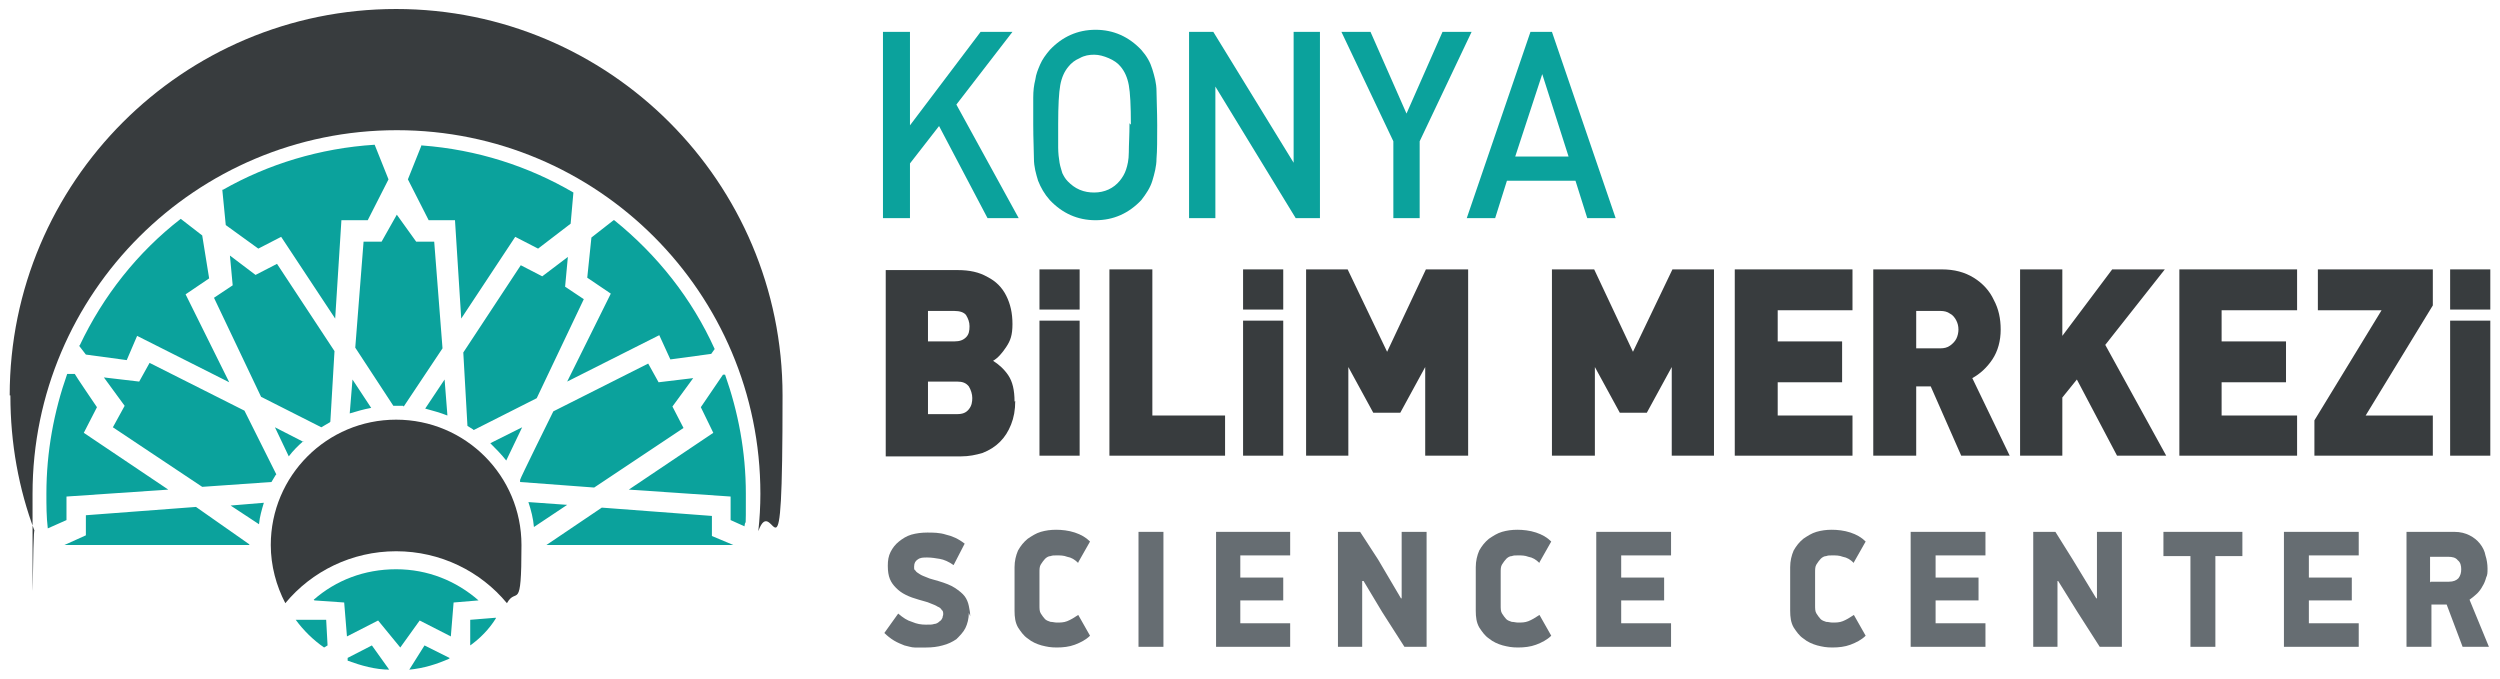 <?xml version="1.0" encoding="UTF-8"?>
<svg xmlns="http://www.w3.org/2000/svg" version="1.1" viewBox="0 0 361 98.1">
  <defs>
    <style>
      .cls-1 {
        fill: #0ba29c;
      }

      .cls-2 {
        fill: #383c3e;
      }

      .cls-3 {
        fill: #666d72;
      }
    </style>
  </defs>
  <!-- Generator: Adobe Illustrator 28.6.0, SVG Export Plug-In . SVG Version: 1.2.0 Build 709)  -->
  <g>
    <g id="katman_1">
      <g>
        <polygon class="cls-1" points="147.1 31.5 142.6 31.5 135.6 18.2 131.4 23.6 131.4 31.5 127.5 31.5 127.5 4.6 131.4 4.6 131.4 18.1 141.6 4.6 146.2 4.6 138.1 15.1 147.1 31.5"/>
        <path class="cls-1" d="M163.3,18c0-2.7-.1-4.6-.3-5.7-.2-1.1-.6-2-1.2-2.7-.4-.5-1-.9-1.7-1.2-.7-.3-1.4-.5-2.1-.5s-1.4.1-2.1.5c-.7.3-1.2.7-1.6,1.2-.6.7-1,1.6-1.2,2.7-.2,1.1-.3,3-.3,5.6s0,2.6,0,3.4c0,.8.1,1.6.2,2.2.1.6.3,1.1.4,1.5.2.4.4.8.8,1.2.5.5,1,.9,1.7,1.2.7.3,1.4.4,2.1.4,1.5,0,2.8-.6,3.7-1.7.4-.5.7-1,.9-1.6.2-.6.4-1.4.4-2.5,0-1.1.1-2.5.1-4.2M167.1,18c0,2.1,0,3.8-.1,4.9,0,1.1-.3,2.2-.6,3.2-.3,1-.9,1.9-1.6,2.8-1.8,1.9-4,2.9-6.6,2.9s-4.8-1-6.6-2.9c-.8-.9-1.3-1.8-1.7-2.8-.3-1-.6-2-.6-3.2,0-1.1-.1-2.8-.1-4.9s0-2.9,0-3.9c0-1,.1-1.8.3-2.6.1-.8.4-1.5.7-2.2.3-.7.8-1.4,1.4-2.1,1.8-1.9,4-2.9,6.6-2.9s4.8,1,6.6,2.9c.8.9,1.3,1.8,1.6,2.8.3,1,.6,2,.6,3.2,0,1.1.1,2.8.1,4.9"/>
        <polygon class="cls-1" points="190.6 31.5 187.1 31.5 175.5 12.5 175.5 31.5 171.7 31.5 171.7 4.6 175.2 4.6 186.8 23.5 186.8 4.6 190.6 4.6 190.6 31.5"/>
        <polygon class="cls-1" points="212.5 4.6 205 20.4 205 31.5 201.2 31.5 201.2 20.4 193.7 4.6 197.9 4.6 203.1 16.4 208.3 4.6 212.5 4.6"/>
        <path class="cls-1" d="M226.5,22.6l-3.8-11.9-3.9,11.9h7.7ZM233.3,31.5h-4.1l-1.7-5.4h-9.9l-1.7,5.4h-4.1l9.2-26.9h3.1l9.2,26.9Z"/>
        <path class="cls-1" d="M6.7,71.3c0-6.1,1.1-11.9,3-17.3h1.1c0,.1,3.2,4.8,3.2,4.8l-1.9,3.7,12.2,8.2-14.7,1v3.4l-2.7,1.2c-.2-1.7-.2-3.3-.2-5M11.5,49.9c3.4-7.2,8.4-13.5,14.6-18.3l3.1,2.4,1,6.2-3.4,2.3,6.3,12.7-13.3-6.7-1.5,3.5-5.9-.8-1-1.3ZM32.2,27.4c6.5-3.7,14-6,21.9-6.5l2,5-3,5.9h-3.8l-.9,14.2-7.8-11.8-3.3,1.7-4.7-3.4-.5-5.1ZM60.9,21c8,.6,15.4,3,21.9,6.8l-.4,4.5-4.7,3.6-3.3-1.7-7.8,11.8-.9-14.2h-3.8l-3-5.9,2-5ZM88.7,31.8c6.2,5,11.2,11.3,14.5,18.6l-.5.7-5.9.8-1.6-3.5-13.3,6.7,6.3-12.7-3.4-2.3.6-5.8,3.2-2.5ZM104.7,54.1c1.9,5.4,3,11.1,3,17.2s0,3.2-.2,4.7l-2-.9v-3.4l-14.7-1,12.2-8.2-1.8-3.7,3.2-4.7h.4ZM105.8,78.7h-26.9l8-5.4,15.9,1.2v2.9l3.1,1.3ZM77.1,76.1c-.1-1.2-.4-2.4-.8-3.6l5.6.4-4.8,3.2ZM75.1,69.6v-.3c-.1,0,4.8-9.9,4.8-9.9l13.7-6.9,1.5,2.7,5-.6-3,4.1,1.6,3.1-12.9,8.6-10.7-.8ZM73.1,66.5c-.7-.9-1.5-1.7-2.3-2.5l4.6-2.3-2.3,4.8ZM68.3,62c-.3-.2-.5-.3-.8-.5l-.6-10.6,8.3-12.6,3.1,1.6,3.7-2.8-.4,4.3,2.7,1.8-6.8,14.3-9.1,4.6ZM64.6,60c-1-.4-2.1-.7-3.2-1l2.8-4.2.4,5.1ZM58.2,58.6c-.3,0-.7,0-1.1,0h-.3s-5.5-8.4-5.5-8.4l1.2-15.3h2.6c0,0,2.2-3.9,2.2-3.9l2.8,3.9h2.6c0,0,1.2,15.4,1.2,15.4l-5.6,8.4ZM53.6,58.9c-1.1.2-2.1.5-3.1.8l.4-4.9,2.7,4.1ZM47.6,61c-.4.2-.8.5-1.2.7l-8.7-4.4-6.8-14.3,2.7-1.8-.4-4.3,3.7,2.8,3.1-1.6,8.3,12.6-.6,10.2ZM43.8,63.7c-.8.7-1.5,1.4-2.1,2.2l-2-4.2,4.1,2.1ZM39.8,68.6c-.2.3-.4.7-.6,1l-10,.7-12.9-8.6,1.7-3.1-3-4.1,5.1.6,1.5-2.7,13.7,6.9,4.6,9.2ZM38.1,72.6c-.3,1-.6,2-.7,3.1l-4.1-2.7,4.8-.4ZM36,78.7H9.3l3.1-1.4v-2.9l15.9-1.2,7.7,5.4Z"/>
        <path class="cls-2" d="M39.1,78.7c0-10,8.1-18.1,18.1-18.1s18.1,8.1,18.1,18.1-.7,5.9-2.1,8.4c-3.8-4.6-9.6-7.5-16-7.5s-12.2,2.9-16,7.5c-1.3-2.5-2.1-5.4-2.1-8.4"/>
        <path class="cls-2" d="M1.4,57.1C1.4,26.3,26.4,1.3,57.2,1.3s55.8,25,55.8,55.8-1.3,13.5-3.5,19.6c.2-1.8.3-3.6.3-5.4,0-29-23.5-52.5-52.5-52.5S4.7,42.3,4.7,71.3s0,3.6.3,5.4c-2.3-6.1-3.5-12.7-3.5-19.6"/>
        <path class="cls-1" d="M56.3,96.7c-2.1,0-4.2-.6-6.1-1.3v-.4s3.5-1.8,3.5-1.8l2.5,3.5Z"/>
        <path class="cls-1" d="M64.9,95.1c-1.8.8-3.7,1.4-5.8,1.6l2.2-3.5,3.6,1.8h0Z"/>
        <path class="cls-1" d="M71.6,89.3c-1,1.6-2.3,2.9-3.7,3.9v-3.7c0,0,3.7-.3,3.7-.3Z"/>
        <path class="cls-1" d="M42.7,89.5h4.4c0,.1.2,3.7.2,3.7l-.5.3c-1.6-1.1-3-2.5-4.1-4"/>
        <path class="cls-1" d="M45.3,86.6c3.2-2.8,7.3-4.4,11.9-4.4s8.7,1.7,11.9,4.5l-3.6.3-.4,4.9-4.5-2.3-2.8,3.9-3.2-3.9-4.5,2.3-.4-4.9-4.3-.3Z"/>
        <path class="cls-2" d="M140.4,57.5c0-.6-.2-1.2-.5-1.7-.4-.5-.9-.7-1.7-.7h-4.2v4.7h4.2c.8,0,1.3-.2,1.7-.7.4-.5.5-1,.5-1.7M140,47.1c0-.6-.2-1.1-.5-1.6-.3-.4-.9-.6-1.7-.6h-3.8v4.4h3.8c.8,0,1.3-.2,1.7-.6.4-.4.5-.9.5-1.6M146.6,57.9c0,1.3-.2,2.4-.6,3.4-.4,1-.9,1.8-1.6,2.5-.7.7-1.5,1.2-2.5,1.6-1,.3-2,.5-3.1.5h-10.9v-26.9h10.4c1.7,0,3.1.3,4.3,1,1.2.6,2.1,1.5,2.7,2.7.6,1.2.9,2.5.9,4.1s-.3,2.4-.9,3.3c-.6.9-1.2,1.6-1.9,2,.8.5,1.6,1.2,2.2,2.1.6.9.9,2.1.9,3.8"/>
        <rect class="cls-2" x="150.1" y="46.3" width="5.8" height="19.5"/>
        <polygon class="cls-2" points="176.9 65.8 160.2 65.8 160.2 38.9 166.4 38.9 166.4 60 176.9 60 176.9 65.8"/>
        <rect class="cls-2" x="179.5" y="46.3" width="5.8" height="19.5"/>
        <polygon class="cls-2" points="212 65.8 205.8 65.8 205.8 53 202.2 59.6 198.3 59.6 194.7 53 194.7 65.8 188.6 65.8 188.6 38.9 194.6 38.9 200.3 50.8 205.9 38.9 212 38.9 212 65.8"/>
        <polygon class="cls-2" points="247.5 65.8 241.4 65.8 241.4 53 237.8 59.6 233.9 59.6 230.3 53 230.3 65.8 224.1 65.8 224.1 38.9 230.2 38.9 235.8 50.8 241.5 38.9 247.5 38.9 247.5 65.8"/>
        <polygon class="cls-2" points="267.5 65.8 250.5 65.8 250.5 38.9 267.5 38.9 267.5 44.8 256.7 44.8 256.7 49.3 266 49.3 266 55.2 256.7 55.2 256.7 60 267.5 60 267.5 65.8"/>
        <path class="cls-2" d="M282.8,47.6c0-.5-.1-.9-.3-1.3-.2-.4-.5-.8-.9-1-.4-.3-.9-.4-1.4-.4h-3.5v5.4h3.5c.5,0,1-.1,1.4-.4.4-.3.7-.6.9-1,.2-.4.3-.9.3-1.3M290.3,65.8h-7.1l-4.4-10h-2.1v10h-6.2v-26.9h9.9c1.8,0,3.3.4,4.6,1.2,1.3.8,2.3,1.9,2.9,3.2.7,1.3,1,2.7,1,4.3s-.4,3.1-1.2,4.3c-.8,1.2-1.8,2.1-2.9,2.7l5.4,11.2Z"/>
        <polygon class="cls-2" points="312.8 65.8 305.7 65.8 299.9 54.8 297.8 57.4 297.8 65.8 291.7 65.8 291.7 38.9 297.8 38.9 297.8 48.5 305 38.9 312.6 38.9 304 49.8 312.8 65.8"/>
        <polygon class="cls-2" points="331.7 65.8 314.7 65.8 314.7 38.9 331.7 38.9 331.7 44.8 320.8 44.8 320.8 49.3 330.1 49.3 330.1 55.2 320.8 55.2 320.8 60 331.7 60 331.7 65.8"/>
        <polygon class="cls-2" points="351.3 65.8 334.2 65.8 334.2 60.7 343.9 44.8 334.7 44.8 334.7 38.9 351.3 38.9 351.3 44.1 341.6 60 351.3 60 351.3 65.8"/>
        <rect class="cls-2" x="353.8" y="46.3" width="5.8" height="19.5"/>
        <rect class="cls-2" x="150.1" y="38.9" width="5.8" height="5.8"/>
        <rect class="cls-2" x="179.5" y="38.9" width="5.8" height="5.8"/>
        <rect class="cls-2" x="353.8" y="38.9" width="5.8" height="5.8"/>
        <path class="cls-3" d="M139.9,88.5c0,.8-.2,1.6-.5,2.2-.3.6-.8,1.1-1.3,1.6-.6.4-1.2.7-2,.9-.7.2-1.5.3-2.4.3s-1.1,0-1.6,0c-.5,0-1-.2-1.5-.3-.5-.2-1-.4-1.5-.7-.5-.3-1-.7-1.4-1.1l2-2.8c.7.6,1.3,1,2,1.2.7.3,1.3.4,2,.4s.9,0,1.2-.1c.3,0,.6-.2.8-.4.2-.1.3-.3.4-.5,0-.2.1-.3.1-.5,0-.2,0-.5-.2-.6-.1-.2-.3-.4-.6-.5-.3-.2-.6-.3-1.1-.5-.4-.2-1-.3-1.6-.5-.7-.2-1.3-.4-1.9-.7-.6-.3-1-.6-1.4-1-.4-.4-.7-.8-.9-1.3-.2-.5-.3-1.1-.3-1.9s.1-1.4.4-2c.3-.6.7-1.1,1.2-1.5.5-.4,1.1-.8,1.8-1,.7-.2,1.5-.3,2.3-.3s1.8,0,2.7.3c.9.2,1.8.6,2.7,1.3l-1.6,3.1c-.7-.5-1.4-.8-2-.9-.6-.1-1.2-.2-1.8-.2s-1,0-1.4.3c-.3.2-.5.5-.5,1s0,.4.2.6c.1.2.3.3.6.5.3.2.6.3,1.1.5.4.2,1,.3,1.6.5,1,.3,1.8.6,2.4,1,.6.4,1.1.8,1.4,1.2.3.4.5.9.6,1.4.1.5.2,1,.2,1.5"/>
        <path class="cls-3" d="M155.7,81.3c-.5-.5-1-.8-1.6-.9-.5-.2-1-.2-1.5-.2s-.6,0-.9.1c-.3,0-.6.2-.8.4-.2.2-.4.5-.6.8-.2.3-.2.7-.2,1.2v4.7c0,.5,0,.9.2,1.2.2.3.4.6.6.8.2.2.5.3.8.4.3,0,.6.1.9.1.5,0,1,0,1.5-.2.5-.2,1-.5,1.6-.9l1.7,3c-.6.6-1.4,1-2.2,1.3-.8.3-1.7.4-2.6.4s-1.4-.1-2.2-.3c-.7-.2-1.4-.5-2-1-.6-.4-1-1-1.4-1.6-.4-.7-.5-1.5-.5-2.4v-6.3c0-.9.2-1.7.5-2.4.4-.7.8-1.2,1.4-1.7.6-.4,1.2-.8,1.9-1,.7-.2,1.4-.3,2.2-.3s1.8.1,2.7.4c.9.3,1.6.7,2.2,1.3l-1.7,3Z"/>
        <rect class="cls-3" x="164.4" y="76.8" width="3.6" height="16.6"/>
        <polygon class="cls-3" points="175.6 76.8 186.3 76.8 186.3 80.2 179.1 80.2 179.1 83.4 185.3 83.4 185.3 86.7 179.1 86.7 179.1 90 186.3 90 186.3 93.4 175.6 93.4 175.6 76.8"/>
        <polygon class="cls-3" points="196.7 83.9 196.7 93.4 193.2 93.4 193.2 76.8 196.4 76.8 199 80.8 202.3 86.4 202.4 86.4 202.4 76.8 206 76.8 206 93.4 202.8 93.4 199.6 88.4 196.9 83.9 196.7 83.9"/>
        <path class="cls-3" d="M222.3,81.3c-.5-.5-1-.8-1.6-.9-.5-.2-1-.2-1.5-.2s-.6,0-.9.1c-.3,0-.6.2-.8.4-.2.2-.4.5-.6.8-.2.3-.2.7-.2,1.2v4.7c0,.5,0,.9.2,1.2.2.3.4.6.6.8.2.2.5.3.8.4.3,0,.6.1.9.1.5,0,1,0,1.5-.2.5-.2,1-.5,1.6-.9l1.7,3c-.6.6-1.4,1-2.2,1.3-.8.3-1.7.4-2.6.4s-1.4-.1-2.2-.3c-.7-.2-1.4-.5-2-1-.6-.4-1-1-1.4-1.6-.4-.7-.5-1.5-.5-2.4v-6.3c0-.9.2-1.7.5-2.4.4-.7.8-1.2,1.4-1.7.6-.4,1.2-.8,1.9-1,.7-.2,1.4-.3,2.2-.3s1.8.1,2.7.4c.9.3,1.6.7,2.2,1.3l-1.7,3Z"/>
        <polygon class="cls-3" points="230.5 76.8 241.3 76.8 241.3 80.2 234.1 80.2 234.1 83.4 240.3 83.4 240.3 86.7 234.1 86.7 234.1 90 241.3 90 241.3 93.4 230.5 93.4 230.5 76.8"/>
        <path class="cls-3" d="M267.7,81.3c-.5-.5-1-.8-1.6-.9-.5-.2-1-.2-1.5-.2s-.6,0-.9.1c-.3,0-.6.2-.8.4-.2.2-.4.5-.6.8-.2.3-.2.7-.2,1.2v4.7c0,.5,0,.9.2,1.2.2.3.4.6.6.8.2.2.5.3.8.4.3,0,.6.1.9.1.5,0,1,0,1.5-.2.5-.2,1-.5,1.6-.9l1.7,3c-.6.6-1.4,1-2.2,1.3-.8.3-1.7.4-2.6.4s-1.4-.1-2.2-.3c-.7-.2-1.4-.5-2-1-.6-.4-1-1-1.4-1.6-.4-.7-.5-1.5-.5-2.4v-6.3c0-.9.2-1.7.5-2.4.4-.7.8-1.2,1.4-1.7.6-.4,1.2-.8,1.9-1,.7-.2,1.4-.3,2.2-.3s1.8.1,2.7.4c.9.3,1.6.7,2.2,1.3l-1.7,3Z"/>
        <polygon class="cls-3" points="275.9 76.8 286.7 76.8 286.7 80.2 279.5 80.2 279.5 83.4 285.7 83.4 285.7 86.7 279.5 86.7 279.5 90 286.7 90 286.7 93.4 275.9 93.4 275.9 76.8"/>
        <polygon class="cls-3" points="297.1 83.9 297.1 93.4 293.6 93.4 293.6 76.8 296.8 76.8 299.3 80.8 302.7 86.4 302.8 86.4 302.8 76.8 306.4 76.8 306.4 93.4 303.2 93.4 300 88.4 297.2 83.9 297.1 83.9"/>
        <polygon class="cls-3" points="319.9 80.3 319.9 93.4 316.3 93.4 316.3 80.3 312.4 80.3 312.4 76.8 323.8 76.8 323.8 80.3 319.9 80.3"/>
        <polygon class="cls-3" points="329.8 76.8 340.6 76.8 340.6 80.2 333.4 80.2 333.4 83.4 339.6 83.4 339.6 86.7 333.4 86.7 333.4 90 340.6 90 340.6 93.4 329.8 93.4 329.8 76.8"/>
        <path class="cls-3" d="M354.4,76.8c.9,0,1.6.2,2.2.5.6.3,1.1.7,1.5,1.2.4.5.7,1.1.8,1.7.2.6.3,1.3.3,1.9s0,.9-.2,1.3c-.1.4-.3.9-.5,1.2-.2.4-.5.8-.8,1.1-.3.3-.7.6-1.1.9l2.8,6.8h-3.8l-2.3-6.1h-2.2v6.1h-3.6v-16.6h7ZM351,84h2.6c.7,0,1.1-.2,1.4-.5.3-.4.4-.8.4-1.3s-.1-1-.5-1.3c-.3-.4-.8-.5-1.4-.5h-2.6v3.7Z"/>
      </g>
    </g>
  </g>
</svg>